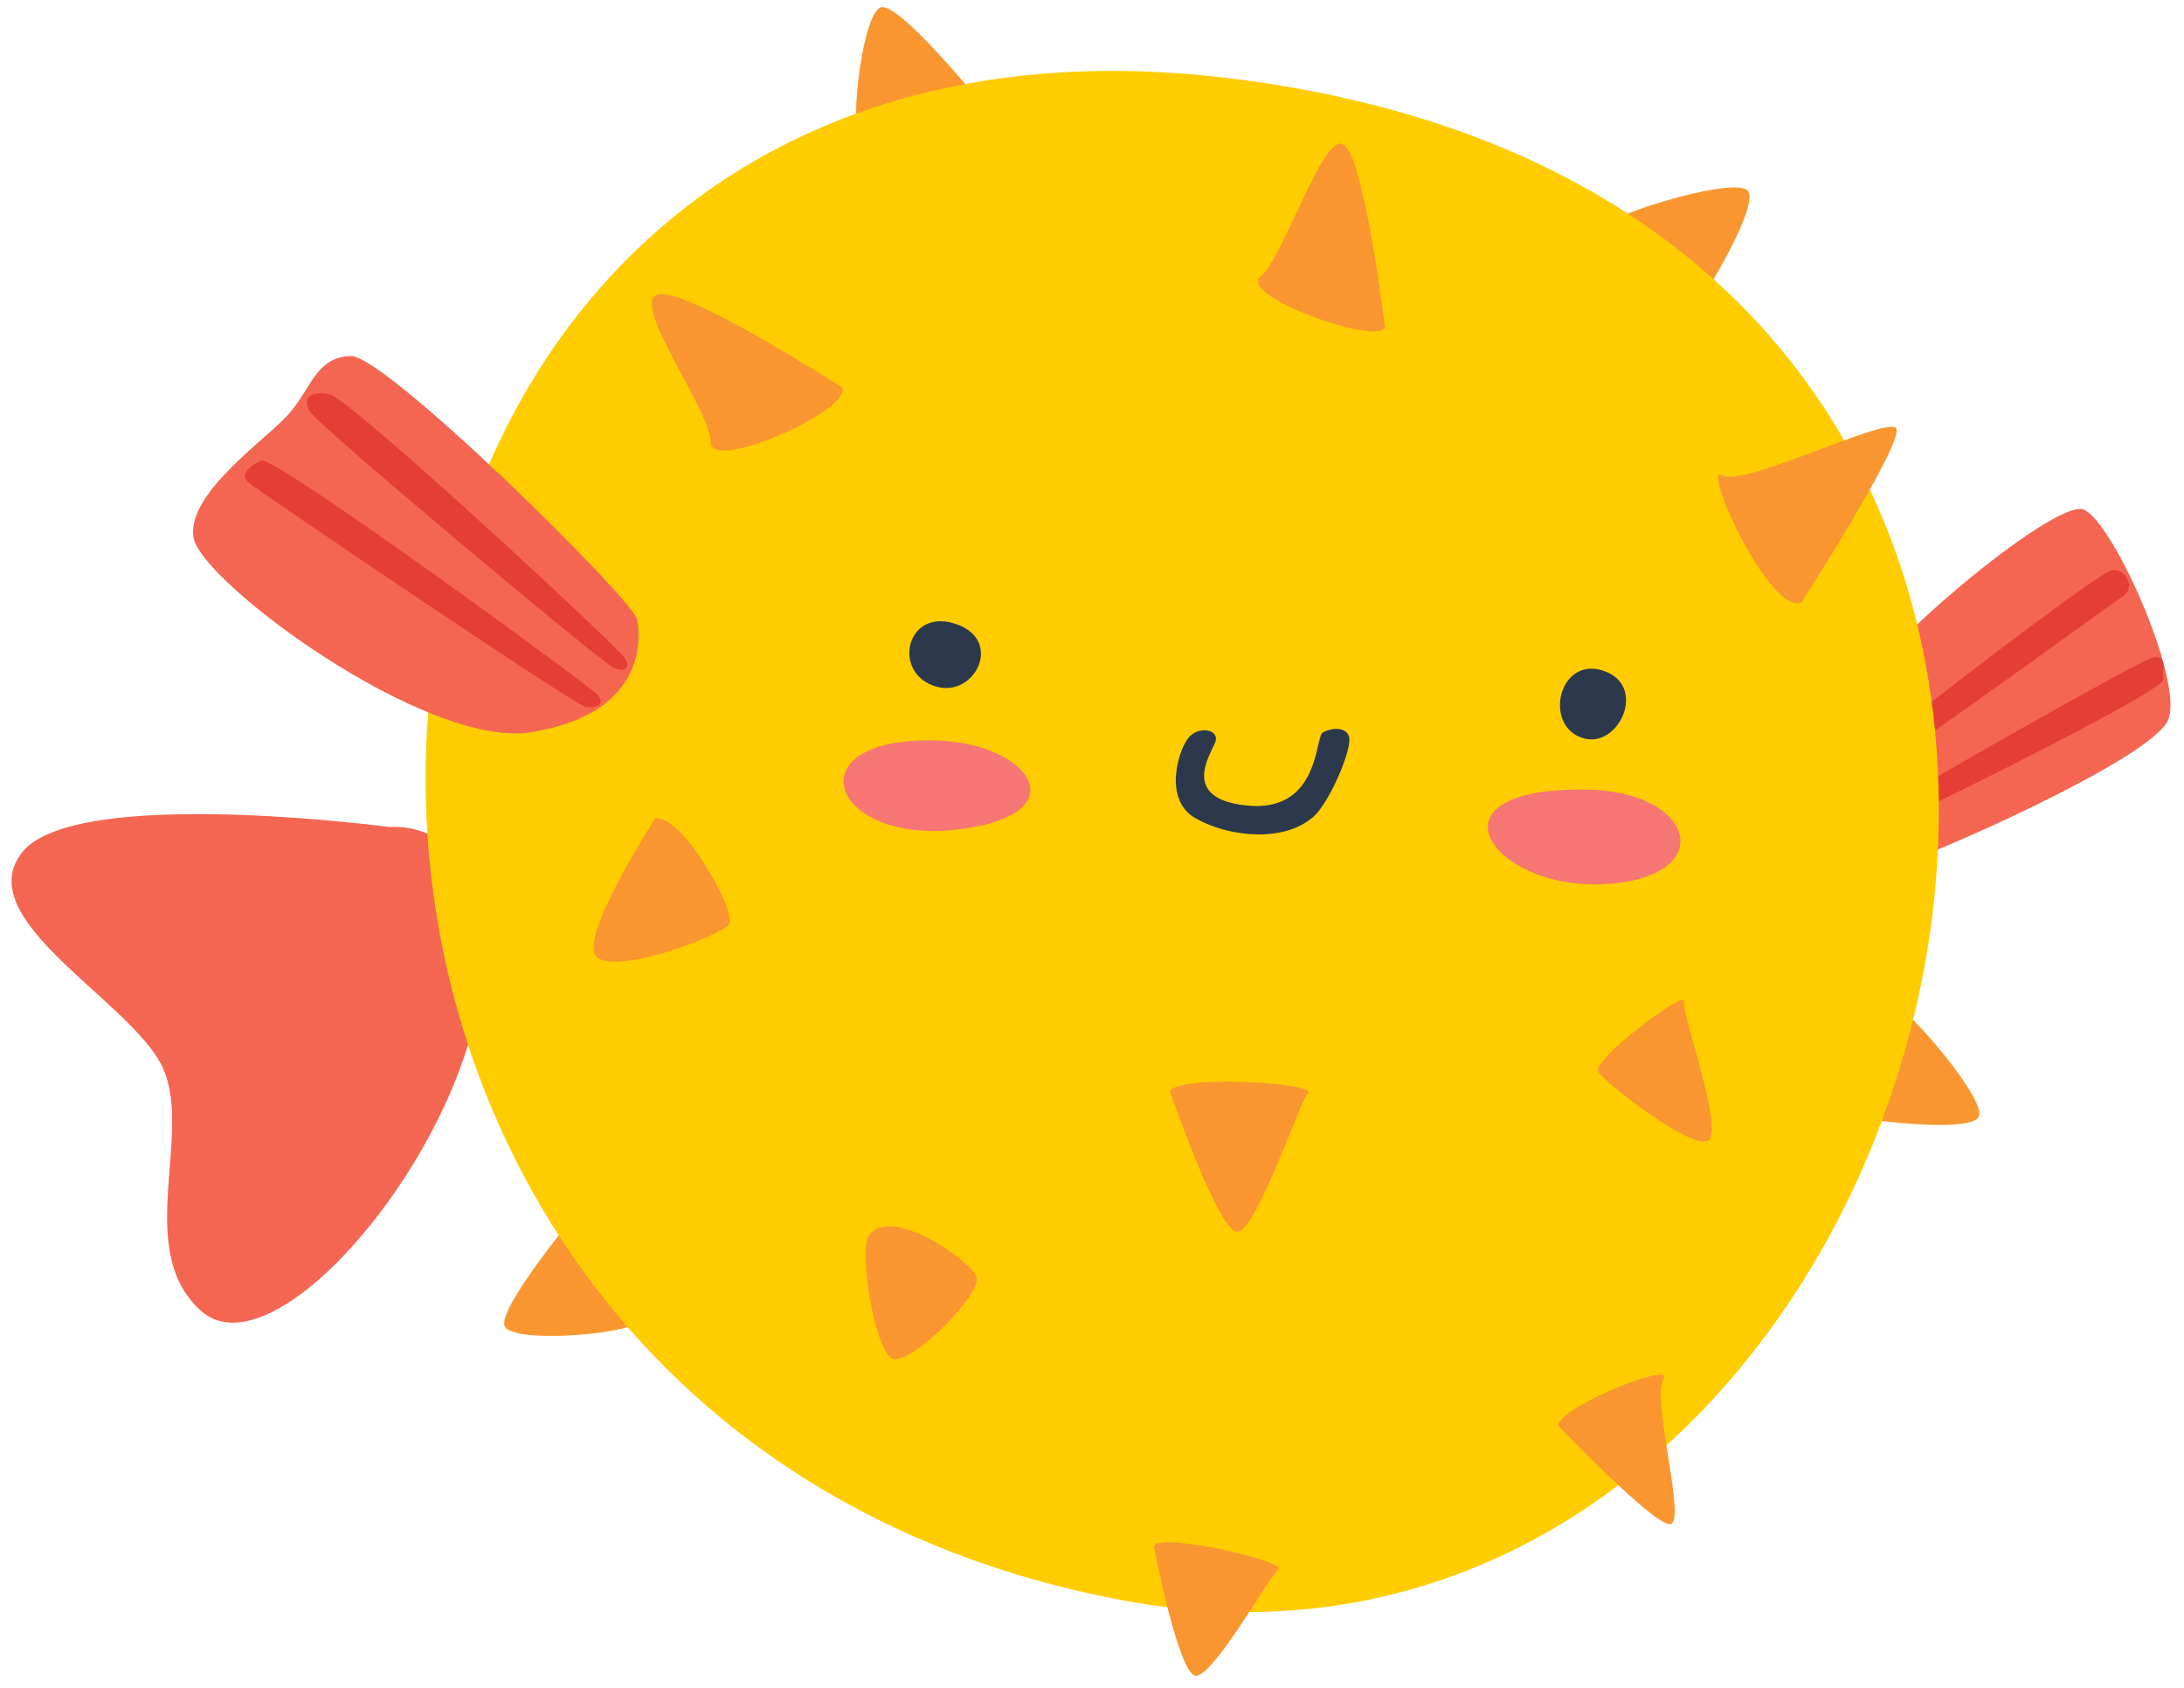 <svg width="220" height="170" viewBox="0 0 220 170" fill="none" xmlns="http://www.w3.org/2000/svg">
<g clip-path="url(#clip0_8965_14394)">
<path d="M57.908 122.399C57.908 122.399 50.086 131.838 50.837 133.573C51.588 135.308 62.721 134.452 64.263 133.204C65.809 131.957 58.256 121.954 57.908 122.399Z" fill="#F99630"/>
<path d="M98.374 9.83C98.374 9.83 90.625 0.334 88.782 0.73C86.935 1.138 85.61 12.22 86.537 13.98C87.466 15.73 98.738 10.258 98.37 9.829L98.374 9.83Z" fill="#F99630"/>
<path d="M189.335 112.876C189.335 112.876 197.92 113.999 199.243 112.603C200.565 111.212 192.1 101.371 190.366 100.758C188.632 100.145 187.07 111.905 189.335 112.876Z" fill="#F99630"/>
<path d="M172.387 28.513C172.387 28.513 176.881 21.119 176.144 19.346C175.408 17.572 162.982 21.34 161.722 22.676C160.461 24.012 170.584 30.195 172.387 28.513Z" fill="#F99630"/>
<path d="M191.337 86.993C193.024 86.801 216.849 76.481 218.419 72.474C219.981 68.477 212.75 52.323 209.836 51.305C206.919 50.299 187.923 66.049 186.463 71.009C185.006 75.971 187.993 87.373 191.337 86.993Z" fill="#F46652"/>
<path d="M191.487 82.474C192.692 82.126 217.962 69.614 217.886 68.475C217.812 67.333 218.37 65.799 216.733 66.276C215.096 66.766 192.449 79.647 191.294 80.553C190.141 81.451 190.807 82.675 191.483 82.472L191.487 82.474Z" fill="#E53E37"/>
<path d="M213.805 60.085C215.295 59.102 213.974 57.135 212.648 57.447C211.318 57.772 190.622 73.424 189.651 74.895C188.68 76.366 189.514 76.825 190.561 76.488C191.608 76.151 212.891 60.689 213.806 60.081L213.805 60.085Z" fill="#E53E37"/>
<path d="M39.232 83.301C39.232 83.301 7.617 79.076 2.243 85.835C-3.137 92.597 13.169 100.772 16.351 107.447C19.533 114.121 13.418 125.873 20.216 132.004C27.015 138.148 43.404 119.81 47.592 103.639C51.781 87.469 44.321 82.97 39.232 83.301Z" fill="#F46652"/>
<path d="M113.532 161.263C13.455 142.989 22.278 -4.245 123.557 7.85C239.461 21.698 199.267 176.921 113.532 161.263Z" fill="#FFCC00"/>
<path d="M64.185 62.402C63.855 60.47 38.893 35.811 35.358 35.864C31.824 35.913 31.332 39.201 29.043 41.752C26.75 44.299 18.761 49.731 19.497 54.161C20.234 58.592 42.948 75.475 53.531 73.743C64.114 72.011 64.72 65.529 64.185 62.402Z" fill="#F46652"/>
<path d="M96.505 62.925C91.303 60.942 89.718 67.839 94.306 69.154C98.17 70.265 101.021 64.639 96.505 62.925Z" fill="#2C394C"/>
<path d="M161.783 67.658C157.062 65.762 155.323 73.152 159.504 74.357C163.022 75.384 165.876 69.302 161.783 67.658Z" fill="#2C394C"/>
<path d="M94.147 74.577C103.885 74.783 108.873 82.167 96.241 83.575C83.616 84.972 79.819 74.284 94.147 74.577Z" fill="#F67673"/>
<path d="M159.836 79.529C170.937 79.707 173.11 88.391 161.671 89.047C150.233 89.702 142.978 79.266 159.836 79.529Z" fill="#F67673"/>
<path d="M133.212 73.811C132.47 74.384 132.872 81.945 125.486 81.123C119.013 80.405 121.815 76.194 122.392 74.815C122.972 73.428 120.664 73.042 119.667 74.373C118.667 75.702 117.192 80.528 120.391 82.393C123.591 84.259 129.277 84.956 132.321 82.246C133.964 80.78 136.308 75.272 135.875 74.139C135.439 73.014 133.687 73.447 133.216 73.812L133.212 73.811Z" fill="#2C394C"/>
<path d="M139.505 32.976C139.505 32.976 137.434 15.891 135.363 14.56C133.29 13.234 129.343 25.91 126.984 27.85C124.627 29.782 138.808 34.836 139.506 32.972L139.505 32.976Z" fill="#F99630"/>
<path d="M84.854 39.058C84.854 39.058 68.573 28.53 66.138 29.712C63.706 30.896 71.585 41.359 71.581 44.519C71.58 47.671 85.807 41.276 84.85 39.057L84.854 39.058Z" fill="#F99630"/>
<path d="M181.459 60.687C181.459 60.687 191.824 44.54 191.014 43.166C190.202 41.8 175.674 49.132 173.486 47.872C171.3 46.621 178.26 61.983 181.459 60.687Z" fill="#F99630"/>
<path d="M65.998 82.43C65.998 82.43 58.344 94.261 60.039 96.304C61.734 98.343 72.619 94.281 73.448 93.087C74.277 91.907 68.748 82.018 65.998 82.43Z" fill="#F99630"/>
<path d="M87.502 124.494C86.495 126.038 88.143 136.319 89.984 136.867C91.82 137.414 99.11 130.244 98.332 128.532C97.559 126.812 89.591 121.3 87.502 124.494Z" fill="#F99630"/>
<path d="M117.852 109.921C117.852 109.921 122.79 124.304 124.694 124.064C126.595 123.832 130.863 111.179 131.734 110.107C132.611 109.033 118.644 108.231 117.847 109.924L117.852 109.921Z" fill="#F99630"/>
<path d="M116.223 155.682C116.223 155.682 118.699 168.676 120.454 168.782C122.214 168.889 127.831 158.839 128.776 158.062C129.714 157.297 117.179 154.374 116.222 155.686L116.223 155.682Z" fill="#F99630"/>
<path d="M156.989 143.629C156.989 143.629 166.327 153.377 168.166 153.519C170.011 153.657 166.313 140.92 167.563 138.928C168.813 136.937 156.675 141.863 156.992 143.634L156.989 143.629Z" fill="#F99630"/>
<path d="M160.975 107.891C161.15 108.646 170.884 116.314 172.185 114.764C173.488 113.206 169.351 102.093 169.662 100.837C169.971 99.59 160.649 106.452 160.975 107.891Z" fill="#F99630"/>
<path d="M62.937 66.29C61.898 64.794 35.252 40.154 33.248 39.731C31.244 39.309 30.417 40.044 31.224 41.457C32.036 42.868 60.539 66.682 61.798 67.255C63.057 67.829 63.518 67.13 62.936 66.294L62.937 66.29Z" fill="#E53E37"/>
<path d="M60.195 69.984C59.367 69.042 27.633 45.864 26.355 46.396C25.077 46.928 24.16 47.825 25.013 48.587C25.868 49.34 58.003 71.126 59.043 71.217C60.241 71.323 60.967 70.858 60.196 69.98L60.195 69.984Z" fill="#E53E37"/>
</g>
<defs>
<clipPath id="clip0_8965_14394">
<rect width="220" height="170" fill="white"/>
</clipPath>
</defs>
</svg>
